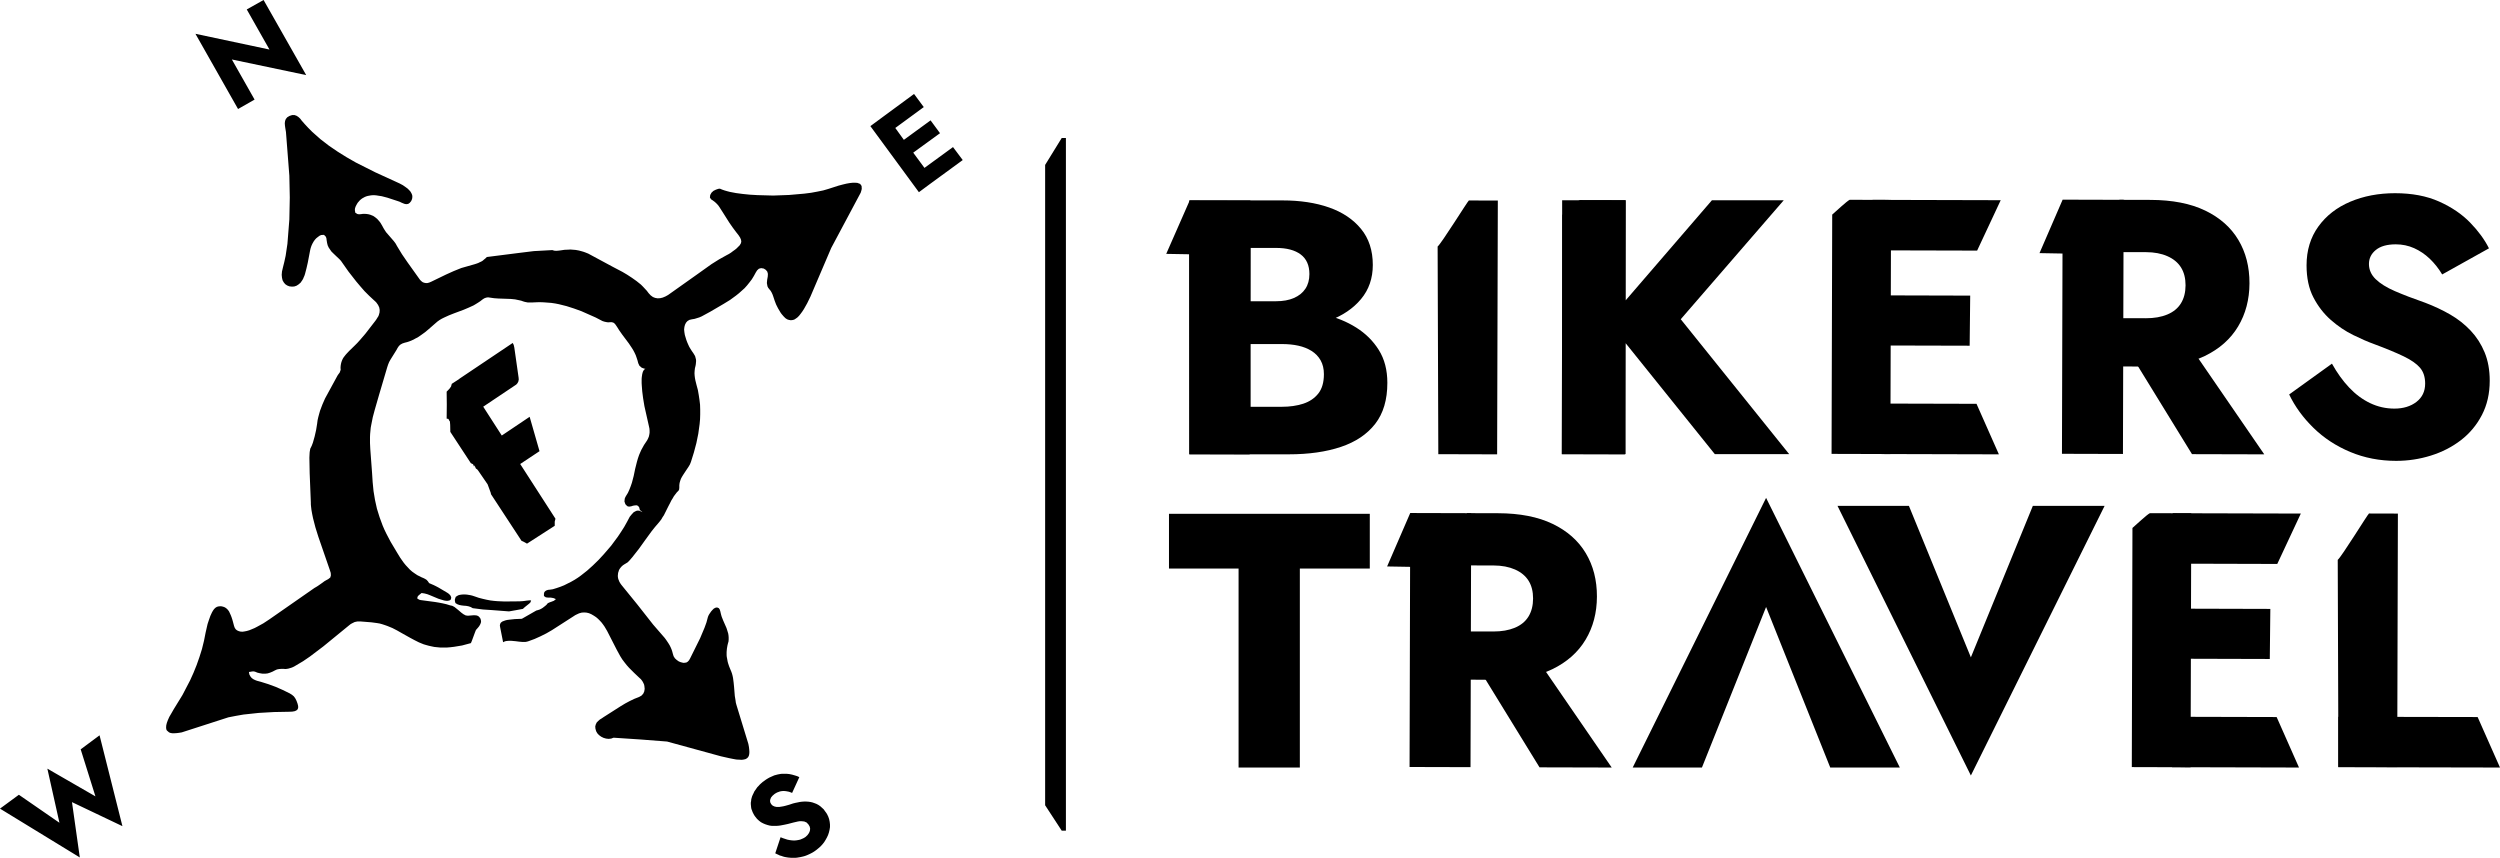 <?xml version="1.0" encoding="UTF-8"?> <svg xmlns="http://www.w3.org/2000/svg" xmlns:xlink="http://www.w3.org/1999/xlink" version="1.1" id="Слой_1" x="0px" y="0px" viewBox="0 0 1194.8 409.98" style="enable-background:new 0 0 1194.8 409.98;" xml:space="preserve"> <style type="text/css"> .st0{fill-rule:evenodd;clip-rule:evenodd;} </style> <g> <g> <g> <path d="M1122.72,185.23c3.06,3.24,6.41,5.72,10.05,7.45s7.48,2.6,11.53,2.6c4.27,0,7.8-1.07,10.57-3.21 c2.77-2.14,4.16-5.05,4.16-8.75c0-3.12-0.81-5.63-2.43-7.54c-1.62-1.91-4.22-3.73-7.8-5.46c-3.58-1.73-8.32-3.7-14.21-5.89 c-2.89-1.04-6.21-2.48-9.97-4.33s-7.31-4.25-10.66-7.19c-3.35-2.95-6.13-6.53-8.32-10.75c-2.2-4.22-3.29-9.33-3.29-15.34 c0-7.16,1.88-13.35,5.63-18.55s8.84-9.16,15.25-11.87c6.41-2.71,13.55-4.07,21.41-4.07c8.09,0,15.11,1.33,21.06,3.99 c5.95,2.66,10.89,6.01,14.82,10.05c3.93,4.05,6.93,8.15,9.01,12.31l-22.36,12.48c-1.73-2.89-3.73-5.4-5.98-7.54 s-4.74-3.81-7.45-5.03c-2.72-1.21-5.63-1.82-8.75-1.82c-4.16,0-7.34,0.9-9.53,2.69c-2.2,1.79-3.29,4.02-3.29,6.67 c0,2.77,1.07,5.2,3.21,7.28s5.2,3.99,9.19,5.72s8.81,3.58,14.47,5.55c4.27,1.62,8.26,3.5,11.96,5.63 c3.7,2.14,6.96,4.71,9.79,7.71c2.83,3.01,5.05,6.47,6.67,10.4s2.43,8.44,2.43,13.52c0,6.13-1.24,11.59-3.73,16.38 c-2.49,4.8-5.84,8.81-10.05,12.05c-4.22,3.24-9.01,5.69-14.39,7.37c-5.37,1.67-10.89,2.51-16.55,2.51 c-7.86,0-15.17-1.42-21.93-4.25s-12.63-6.67-17.59-11.53c-4.97-4.85-8.84-10.17-11.61-15.95l20.45-14.73 C1116.92,178.18,1119.66,181.99,1122.72,185.23z"></path> <path class="st0" d="M687.07,117.82l0.33,99.24l28.11,0.08l0.33-121.29L702,95.81C701.24,96.46,688.94,116.29,687.07,117.82"></path> <g> <path d="M590.25,143.97h19.59c3.35,0,6.21-0.52,8.58-1.56s4.19-2.51,5.46-4.42s1.91-4.25,1.91-7.02c0-4.16-1.39-7.28-4.16-9.36 s-6.7-3.12-11.79-3.12H597.7v75.92h14.91c3.81,0,7.22-0.49,10.23-1.47c3-0.98,5.4-2.6,7.19-4.85c1.79-2.25,2.69-5.34,2.69-9.27 c0-2.54-0.52-4.74-1.56-6.59c-1.04-1.85-2.49-3.35-4.33-4.51c-1.85-1.15-3.96-1.99-6.33-2.51c-2.37-0.52-5-0.78-7.89-0.78 h-22.36v-15.95h25.65c5.89,0,11.61,0.64,17.16,1.91c5.55,1.27,10.57,3.32,15.08,6.15c4.51,2.83,8.12,6.41,10.83,10.75 c2.71,4.33,4.07,9.56,4.07,15.69c0,8.09-1.94,14.62-5.81,19.59s-9.33,8.64-16.38,11.01c-7.05,2.37-15.37,3.55-24.96,3.55h-47.5 V95.78h44.55c8.43,0,15.86,1.13,22.27,3.38c6.41,2.25,11.5,5.66,15.25,10.23c3.75,4.57,5.63,10.31,5.63,17.25 c0,6.36-1.88,11.79-5.63,16.29c-3.76,4.51-8.84,7.95-15.25,10.31c-6.41,2.37-13.84,3.55-22.27,3.55h-22.71v-12.82H590.25z"></path> <polygon class="st0" points="568.59,95.78 557.36,121.33 568.35,121.52 568.44,217.06 597.24,217.14 597.57,95.85 "></polygon> </g> <g> <path d="M776.91,95.71v121.34h-30.33V95.71H776.91z M852.49,95.71l-49.23,56.86l51.83,64.48h-35.54l-51.14-63.62l49.75-57.72 L852.49,95.71L852.49,95.71z"></path> <path class="st0" d="M746.69,102.7l-0.31,114.36l30.2,0.08l0.33-121.46l-21.88-0.05C753.69,96.24,748.21,101.39,746.69,102.7"></path> </g> <g> <path class="st0" d="M875.65,102.56l-0.31,114.36l28.11,0.08l0.33-121.46l-19.79-0.05C882.66,96.1,877.17,101.25,875.65,102.56"></path> <polygon class="st0" points="894.74,165.1 941.34,165.22 941.6,141.28 894.81,141.15 "></polygon> <polygon class="st0" points="894.87,119.64 944.91,119.77 956.18,95.68 894.93,95.52 "></polygon> <polygon class="st0" points="894.6,216.98 955.31,217.14 944.61,192.99 894.67,192.86 "></polygon> </g> <g> <path class="st0" d="M1012.81,120.48l12.84,0.03c3.93,0.01,7.35,0.66,10.23,1.94c2.89,1.28,5.05,3.08,6.49,5.4 c1.44,2.32,2.15,5.15,2.15,8.51c-0.01,3.35-0.74,6.22-2.19,8.58c-1.45,2.37-3.63,4.16-6.52,5.36c-2.89,1.21-6.31,1.8-10.24,1.79 l-12.84-0.03l-0.06,23.08l14.92,0.04c10.41,0.03,19.12-1.65,26.13-5.05c7.01-3.39,12.31-8.09,15.91-14.1 c3.6-6.01,5.41-12.88,5.44-20.63c0.02-7.87-1.75-14.78-5.32-20.75s-8.85-10.64-15.84-14.01s-15.69-5.07-26.1-5.1l-14.92-0.04 L1012.81,120.48z"></path> <polygon class="st0" points="985.78,95.42 974.72,120.97 985.71,121.17 985.45,216.88 1014.6,216.96 1014.93,95.5 "></polygon> <polygon class="st0" points="1013.74,161.95 1047.6,217.05 1082.13,217.14 1044.28,162.04 "></polygon> </g> </g> <g> <g> <path d="M558.68,245.56h95.97v26.16h-33.43v95.1h-29.28v-95.1h-33.26L558.68,245.56L558.68,245.56z"></path> </g> <g> <path d="M813.39,366.82H780.3l63.75-128.88l63.92,128.88h-33.26l-30.66-76.74L813.39,366.82z"></path> </g> <g> <path d="M971.54,241.75h34.3l-63.92,128.88l-63.75-128.88h34.13l29.62,72.41L971.54,241.75z"></path> </g> <g> <path class="st0" d="M701,270.22l12.83,0.03c3.93,0.01,7.34,0.66,10.23,1.93c2.89,1.28,5.05,3.08,6.49,5.39 c1.44,2.32,2.15,5.15,2.14,8.5s-0.74,6.21-2.19,8.58c-1.45,2.37-3.62,4.15-6.52,5.36c-2.89,1.2-6.31,1.8-10.24,1.79l-12.83-0.03 l-0.06,23.06l14.91,0.04c10.4,0.03,19.11-1.65,26.11-5.04s12.3-8.09,15.9-14.09s5.41-12.87,5.43-20.62 c0.02-7.86-1.75-14.77-5.32-20.74c-3.57-5.96-8.84-10.63-15.83-14c-6.98-3.37-15.68-5.07-26.08-5.1l-14.91-0.04L701,270.22z"></path> <polygon class="st0" points="673.98,245.18 662.93,270.72 673.91,270.91 673.66,366.56 702.79,366.64 703.11,245.26 "></polygon> <polygon class="st0" points="701.93,311.67 735.77,366.73 770.27,366.82 732.44,311.75 "></polygon> </g> <g> <path class="st0" d="M1019.14,252.32l-0.31,114.29l28.09,0.08l0.33-121.38l-19.78-0.05 C1026.14,245.86,1020.65,251,1019.14,252.32"></path> <polygon class="st0" points="1038.22,314.81 1084.78,314.94 1085.04,291.01 1038.28,290.88 "></polygon> <polygon class="st0" points="1038.34,269.38 1088.35,269.52 1099.61,245.44 1038.4,245.28 "></polygon> <polygon class="st0" points="1038.08,366.66 1098.74,366.82 1088.05,342.69 1038.14,342.56 "></polygon> </g> <g> <path class="st0" d="M1117.25,267.57l0.33,98.96l28.09,0.08l0.33-121.16l-13.83-0.04 C1131.42,246.04,1119.12,266.04,1117.25,267.57"></path> <polygon class="st0" points="1117.5,366.66 1194.8,366.82 1184.11,342.69 1117.56,342.56 "></polygon> </g> </g> </g> <polygon class="st0" points="509.42,396.99 507.41,396.99 499.49,384.85 499.49,78.82 507.41,65.96 509.42,65.96 "></polygon> <path class="st0" d="M395.82,90.31l-2.4,0.7l-2.75,0.56l-3.03,0.56l-3.31,0.42l-7.19,0.63l-7.61,0.28l-7.54-0.21l-3.6-0.21 l-3.45-0.35l-3.17-0.42l-2.96-0.56l-1.34-0.35l-1.2-0.35l-1.2-0.42l-0.99-0.42l-0.78,0.07l-1.2,0.42l-1.13,0.56l-0.92,0.85 l-0.63,1.13l-0.14,1.2l0.56,0.85l0.85,0.56l0.85,0.63l0.63,0.56l0.56,0.56l0.56,0.63l0.49,0.7l1.76,2.75l3.03,4.79l1.62,2.33 l1.69,2.26l1.06,1.34l0.78,1.2l0.42,0.99l0.14,0.92l-0.21,0.85l-0.56,0.92l-0.99,0.99l-0.56,0.56l-0.7,0.56l-0.99,0.7l-0.92,0.7 l-0.99,0.63l-1.06,0.56l-3.67,2.04l-3.6,2.26l-6.91,4.93l-13.82,9.8l-0.63,0.35l-0.63,0.35l-1.34,0.56l-1.2,0.28l-1.2,0.07 l-1.2-0.21l-1.06-0.42l-1.06-0.78l-0.99-1.06l-0.85-1.13l-0.92-0.99L307.3,137l-0.99-0.99l-1.06-0.85l-1.06-0.85l-2.19-1.55 l-2.26-1.48l-2.26-1.34l-4.58-2.4l-11.77-6.34l-1.41-0.56l-0.78-0.28l-0.7-0.21l-1.55-0.42l-0.78-0.14l-0.78-0.14l-0.85-0.07 l-0.85-0.07l-0.85-0.07l-0.92,0.07l-1.83,0.07l-1.9,0.28l-1.13,0.14l-0.99,0.07l-0.92-0.07l-0.92-0.28l-8.88,0.49l-6.91,0.85 l-15.51,1.97l-0.63,0.63l-0.7,0.56l-0.63,0.56l-0.7,0.42l-0.78,0.35l-0.7,0.35l-0.78,0.28l-0.85,0.28l-6.42,1.83l-3.67,1.48 l-3.6,1.62l-7.12,3.45l-0.99,0.42l-0.85,0.21h-0.78l-0.78-0.14l-0.7-0.28l-0.63-0.49l-0.63-0.63l-0.56-0.78l-5.43-7.61l-2.61-3.81 l-1.2-1.97l-1.2-1.97l-0.35-0.63l-0.35-0.63l-0.85-1.13l-1.83-2.11l-0.92-1.06l-0.92-1.06l-0.78-1.2l-0.35-0.56l-0.35-0.63 l-0.42-0.78l-0.42-0.7l-0.42-0.7l-0.49-0.63l-0.56-0.63l-0.49-0.56l-0.63-0.49l-0.63-0.49l-0.63-0.42l-0.7-0.28l-0.7-0.28 l-0.78-0.21l-0.85-0.14l-0.92-0.07h-0.92l-0.99,0.14l-0.92,0.07l-0.78-0.14l-0.99-0.63l-0.21-1.27l0.07-0.78l0.28-0.85l0.35-0.7 l0.35-0.63l0.35-0.56l0.49-0.56l0.49-0.56l0.56-0.49l0.56-0.42l0.63-0.35l0.63-0.35l0.7-0.28l0.7-0.21l0.78-0.14l0.78-0.14 l0.85-0.07h0.78l0.85,0.07l1.34,0.21l1.34,0.21l2.68,0.7l5.15,1.69l0.78,0.28l0.85,0.42l0.85,0.35l0.78,0.28l0.78,0.07l0.78-0.14 l0.7-0.49l0.7-0.85l0.42-0.99l0.14-0.99L197,93.25l-0.35-0.85l-0.49-0.85l-0.63-0.7l-0.7-0.7l-0.85-0.63l-1.41-0.99l-0.78-0.42 l-0.78-0.42l-5.85-2.68l-5.85-2.68l-9.23-4.65l-4.44-2.54l-4.3-2.68l-4.23-2.89l-4.02-3.1l-3.88-3.45l-1.83-1.83l-1.76-1.9 l-1.48-1.69l-0.7-0.92l-0.85-0.78l-0.85-0.56l-0.99-0.35h-1.13l-1.27,0.42l-1.06,0.63l-0.7,0.85l-0.35,0.92l-0.14,1.06l0.07,1.06 l0.14,1.06l0.35,2.11l1.62,20.87l0.21,10.43l-0.21,10.5l-0.92,11.63l-0.85,5.71l-0.63,2.89l-0.7,2.82l-0.21,0.92l-0.21,0.85 l-0.07,0.85l-0.07,0.78l0.14,1.41l0.28,1.2l0.56,0.99l0.7,0.85l0.92,0.63l1.06,0.42l1.2,0.14l1.13-0.07l1.06-0.35l0.99-0.63 l0.99-0.85l0.78-1.13l0.42-0.7l0.28-0.7l0.35-0.78l0.28-0.85l0.7-2.68l0.63-2.75l1.06-5.57l0.21-0.99l0.28-0.92l0.35-0.92 l0.42-0.85l0.49-0.85l0.56-0.78l0.63-0.7l0.78-0.63l0.85-0.63l0.78-0.35l1.34-0.07l0.85,0.85l0.28,0.7l0.14,1.06l0.21,1.27 l0.28,1.13l0.49,1.06l0.63,0.92l0.63,0.92l0.78,0.78l1.69,1.62l1.13,1.06l0.56,0.56l0.49,0.56l3.52,5.01l3.74,4.79l1.97,2.33 l1.97,2.26l2.19,2.19l2.26,2.11l0.63,0.56l0.56,0.56l0.85,1.2l0.56,1.2l0.21,1.2l-0.07,1.2l-0.35,1.27l-0.28,0.63l-0.42,0.63 l-0.42,0.7l-0.49,0.7l-4.79,6.2l-2.54,2.96l-1.34,1.48l-1.34,1.34l-2.54,2.47l-1.13,1.2l-0.56,0.63l-0.49,0.63l-0.49,0.63 l-0.42,0.7l-0.35,0.78l-0.28,0.78l-0.21,0.85l-0.14,0.85l-0.07,0.99l0.07,0.99l-0.49,1.34l-0.49,0.63l-0.49,0.7l-5.99,11 l-1.27,2.89l-0.56,1.48l-0.56,1.48l-0.42,1.48l-0.42,1.55l-0.35,1.55l-0.21,1.62l-0.49,3.03l-0.7,3.1l-0.42,1.48l-0.42,1.48 l-0.56,1.48l-0.7,1.41l-0.28,1.62l-0.07,1.2l-0.07,1.48l0.14,7.4l0.56,14.03v0.78l0.07,0.85l0.21,1.83l0.35,1.97l0.42,2.04 l1.13,4.37l1.41,4.51l5.5,15.93l0.42,1.34l0.07,1.2l-0.28,0.99l-0.99,0.78l-0.92,0.49l-0.85,0.49l-1.55,1.13l-1.62,1.13l-0.78,0.49 l-0.85,0.49l-21.57,15.02l-2.89,1.9l-2.82,1.55l-1.34,0.7l-1.34,0.56l-1.2,0.49l-1.2,0.35l-1.06,0.21l-0.99,0.14l-0.99-0.07 l-0.78-0.21l-0.78-0.35l-0.63-0.49l-0.49-0.7l-0.35-0.92l-0.56-2.11l-0.28-0.99l-0.35-1.06l-0.35-0.92l-0.42-0.92l-0.42-0.92 l-0.56-0.78l-0.63-0.63l-0.78-0.56l-0.92-0.35l-0.99-0.21l-1.06,0.07l-0.85,0.21l-0.78,0.49l-0.63,0.63l-0.49,0.7l-0.49,0.85 l-0.78,1.69l-0.35,0.99l-0.35,0.99l-0.63,1.9l-0.92,4.02l-0.78,3.95l-0.99,4.02l-1.2,3.81l-1.34,3.81l-1.48,3.67l-1.62,3.6 l-3.67,7.05l-4.16,6.77l-1.13,1.97l-0.99,1.69l-0.35,0.78l-0.35,0.78l-0.49,1.34l-0.28,1.13l-0.07,0.99l0.07,0.85l0.28,0.63 l1.06,0.92l0.7,0.28l0.85,0.14h0.99l1.13-0.07l1.13-0.14l1.27-0.21l22.28-7.19l3.6-0.7l3.6-0.63l7.26-0.78l7.33-0.42l7.4-0.14 l1.41-0.07l1.13-0.21l0.78-0.35l0.56-0.49l0.28-0.7v-0.92l-0.28-1.13l-0.49-1.34l-0.56-1.13l-0.7-0.99l-0.92-0.78l-1.13-0.7 l-3.31-1.62l-3.38-1.48l-3.45-1.27l-3.6-1.13l-1.83-0.49l-0.92-0.35l-0.85-0.42l-0.78-0.56l-0.63-0.78l-0.49-0.92l-0.21-1.2 l0.7-0.07l0.7-0.14l0.7-0.07l0.78,0.14l1.2,0.49l1.2,0.28l1.27,0.21h1.2l1.2-0.14l1.13-0.35l1.2-0.49l1.2-0.63l0.92-0.42l1.06-0.21 l1.06-0.07h1.06l0.85,0.07l0.7-0.07l0.78-0.14l0.7-0.21l0.7-0.21l0.7-0.28l0.7-0.35l0.7-0.42l3.45-2.04l3.31-2.26l6.42-4.86 l12.41-10.15l0.63-0.49l0.63-0.35l1.27-0.63l1.34-0.28h1.41l5.29,0.42l2.61,0.35l1.27,0.21l1.27,0.35l1.27,0.42l1.2,0.42l2.4,0.99 l2.19,1.13l2.11,1.2l4.16,2.33l2.11,1.13l2.11,1.06l2.26,0.92l1.2,0.35l1.27,0.35l1.27,0.28l1.34,0.28l1.41,0.14l1.41,0.14h1.55 h1.62l1.69-0.14l1.76-0.21l3.81-0.63l4.23-1.13l0.42-0.99l0.78-2.11l0.78-2.11l0.42-1.06l1.06-1.2l0.49-0.63l0.42-0.7l0.28-0.63 l0.21-0.7l-0.07-0.78l-0.21-0.78l-0.56-0.78l-0.56-0.49l-0.78-0.28l-0.78-0.07h-0.78l-0.85,0.07l-1.69,0.14l-1.06-0.14l-1.06-0.56 l-1.06-0.78l-1.06-0.92l-1.13-0.92l-1.06-0.85l-1.06-0.56l-0.99-0.21l-1.83-0.56l-1.83-0.42l-1.83-0.35l-1.69-0.28l-5.85-0.78 l-1.06-0.14l-0.78-0.21l-0.92-0.63l0.35-1.06l0.7-0.63l1.06-0.85l1.41,0.21l1.34,0.35l1.27,0.49l1.34,0.56l1.34,0.56l1.34,0.56 l1.34,0.42l1.41,0.42l0.92,0.14h0.92l0.85-0.21l0.56-0.49l0.14-0.92l-0.35-0.85l-0.7-0.78l-0.78-0.56l-4.3-2.54l-1.06-0.56 l-1.13-0.56l-1.13-0.49l-1.13-0.49l-0.56-0.85l-0.63-0.7l-0.78-0.49l-0.85-0.42l-0.7-0.28l-0.7-0.35l-0.7-0.35l-0.7-0.35 l-0.63-0.42l-0.63-0.42l-1.2-0.85l-0.56-0.49l-0.56-0.49l-0.99-1.06l-0.99-1.06l-0.92-1.13l-0.85-1.2l-0.85-1.2l-1.55-2.54 l-3.03-5.08l-2.04-3.88l-0.92-1.9l-0.85-1.97l-1.48-4.02l-1.27-4.09l-0.92-4.16l-0.7-4.23l-0.42-4.3l-0.28-4.37l-0.85-11.42 l-0.14-2.89v-2.89l0.07-1.48l0.14-1.48l0.14-1.48l0.28-1.48l0.7-3.52l0.92-3.45l1.97-6.84l4.02-13.61l0.42-1.27l0.49-1.2l0.63-1.13 l0.7-1.13l1.41-2.26l0.7-1.13l0.63-1.13l0.63-0.92l0.78-0.7l0.92-0.49l1.06-0.35l1.13-0.28l1.06-0.35l0.99-0.42l0.99-0.42 l0.99-0.56l0.99-0.49l1.76-1.2l1.76-1.27l1.69-1.41l3.31-2.89l0.99-0.85l0.99-0.7l1.06-0.63l1.13-0.56l2.33-1.06l2.33-0.92 l4.72-1.76l2.33-0.99l2.33-1.06l1.06-0.63l1.13-0.7l1.06-0.7l0.99-0.78l0.85-0.56l0.92-0.35l0.92-0.14l0.99,0.14l0.99,0.14 l0.99,0.14l1.97,0.14l4.02,0.14l1.97,0.07l2.04,0.21l0.99,0.21l0.99,0.21l0.92,0.21l0.99,0.35l0.7,0.21l0.7,0.14l0.7,0.14h0.78h0.7 h0.78l1.48-0.07l1.9-0.07l1.9,0.07l1.9,0.14l1.83,0.14l1.9,0.28l1.76,0.35l3.67,0.92l3.52,1.13l3.52,1.27l6.84,3.03l3.24,1.69 l0.85,0.28l0.92,0.21l0.92,0.14l0.92-0.07h0.92l0.85,0.28l0.63,0.56l0.56,0.78l0.7,1.06l0.7,1.13l1.48,2.11l3.17,4.23l1.41,2.11 l0.7,1.13l0.63,1.2l0.56,1.2l0.42,1.2l0.42,1.27l0.35,1.34l0.56,1.2l1.06,0.92l1.27,0.49l1.34-0.07l-0.92,0.07l-0.78,0.85 l-0.35,0.7l-0.28,1.06l-0.21,1.41l-0.07,0.85v0.99v1.06l0.07,1.13l0.21,2.75l0.42,3.31l0.63,3.81l2.19,9.73l0.21,0.99l0.07,0.99 v0.99l-0.14,0.92l-0.21,0.92l-0.35,0.85l-0.42,0.85l-0.56,0.85l-0.99,1.48l-0.85,1.55L306.5,215l-0.35,0.78l-0.7,1.62l-0.56,1.62 l-0.49,1.69l-0.85,3.38l-0.7,3.38l-0.85,3.24l-0.56,1.62l-0.63,1.62l-0.7,1.55l-0.42,0.7l-0.49,0.78l-0.35,0.63l-0.28,0.7 l-0.14,1.34l0.42,1.27l0.49,0.56l0.7,0.56l0.78,0.07l0.85-0.14l0.85-0.28l0.85-0.14l0.85-0.07l0.7,0.28l0.56,0.7l0.35,1.34 l0.63,0.42l0.56,0.56l-0.7-0.35l-0.7-0.35l-0.85-0.07l-0.7,0.14l-1.2,0.63l-0.99,1.06l-0.92,1.13l-1.27,2.4l-1.34,2.4l-1.48,2.33 l-1.55,2.33l-3.24,4.37l-3.52,4.09l-2.54,2.75l-2.68,2.61l-2.75,2.47l-2.96,2.33l-1.48,1.06l-1.55,0.99l-1.62,0.92l-1.69,0.85 l-1.69,0.85l-1.76,0.7l-1.83,0.63l-1.83,0.56l-1.41,0.21l-0.78,0.07l-0.7,0.21l-0.63,0.35l-0.49,0.49l-0.21,0.78v1.13l0.92,0.63 l1.2,0.14h1.2l1.2,0.21l1.2,0.49l-0.92,0.78l-1.06,0.42l-0.99,0.35l-0.92,0.42l-0.56,0.7l-0.63,0.56l-0.63,0.49l-0.63,0.49 l-0.7,0.42l-0.7,0.35l-0.85,0.28l-0.78,0.21l-6.91,3.95l-3.38,0.14l-2.61,0.28l-1.06,0.14l-0.85,0.21l-1.34,0.49l-0.78,0.56 l-0.35,0.63l-0.14,0.78l0.14,0.85l1.41,7.12l0.7-0.35l0.7-0.21l0.7-0.07l0.78-0.07h0.78l0.78,0.07l1.55,0.14l1.62,0.21l0.78,0.07 l0.78,0.07h0.78h0.7l0.78-0.14l0.7-0.21l2.89-1.06l2.82-1.27l2.82-1.41l2.68-1.55l10.43-6.7l0.63-0.42l0.7-0.35l1.2-0.56l1.27-0.35 l1.13-0.07l1.13,0.07l1.2,0.28l1.13,0.49l1.2,0.7l1.06,0.7l0.92,0.78l0.85,0.85l0.85,0.92l0.7,0.92l0.7,0.99l0.63,1.06l0.63,1.06 l3.1,6.06l1.55,3.03l1.62,2.96l0.49,0.78l0.49,0.78l1.06,1.41l1.06,1.34l1.13,1.27l2.47,2.47l2.54,2.4l0.63,0.56l0.49,0.63 l0.42,0.63l0.35,0.7l0.28,0.63l0.14,0.7l0.14,1.34l-0.21,1.27l-0.49,1.06l-0.85,0.92l-1.13,0.63l-2.33,0.92l-2.19,1.06l-2.11,1.13 l-2.11,1.27l-8.18,5.22l-0.92,0.63l-0.92,0.56l-0.78,0.7l-0.7,0.7l-0.42,0.85l-0.28,0.99l0.07,1.06l0.35,1.27l0.56,0.99l0.78,0.85 l1.06,0.78l1.13,0.56l1.2,0.35l1.27,0.14l1.2-0.14l1.13-0.42l12.83,0.85l12.76,0.99l25.73,7.05l4.09,0.92l1.76,0.35l1.55,0.28 l1.41,0.07l1.13,0.07l0.99-0.14l0.85-0.21l0.7-0.42l0.49-0.49l0.35-0.63l0.21-0.85l0.07-0.99l-0.07-1.13l-0.14-1.27l-0.28-1.48 l-5.71-18.68l-0.28-1.06l-0.14-1.06l-0.35-2.11l-0.35-4.3l-0.21-2.11l-0.14-1.06l-0.14-1.06l-0.21-1.06l-0.28-1.06l-0.35-0.99 l-0.42-0.99l-0.63-1.55l-0.49-1.48l-0.21-0.78l-0.14-0.78l-0.14-0.78l-0.14-0.7l-0.07-0.78v-0.78v-0.78l0.07-0.78l0.07-0.78 l0.14-0.85l0.14-0.78l0.21-0.85l0.28-0.99l0.07-0.99v-0.92l-0.07-0.92l-0.14-0.92l-0.28-0.92l-0.28-0.92l-0.28-0.85l-1.55-3.52 l-0.7-1.76l-0.28-0.92l-0.21-0.85l-0.21-0.92l-0.28-0.85l-0.42-0.63l-0.85-0.35l-0.78,0.14l-0.78,0.42l-0.63,0.63l-0.63,0.7 l-0.92,1.34l-0.35,0.63l-0.28,0.7l-0.7,2.61l-0.92,2.54l-2.11,5.01l-4.79,9.66l-0.49,0.85l-0.56,0.63l-0.63,0.42l-0.7,0.14 l-0.7,0.07l-0.7-0.14l-0.78-0.21l-0.85-0.35l-0.99-0.7l-0.85-0.78l-0.63-0.99l-0.35-1.13l-0.28-1.06l-0.35-1.06l-0.42-0.99 l-0.49-0.99l-0.56-0.92l-0.56-0.85l-0.63-0.92l-0.63-0.85l-5.5-6.34l-7.54-9.59l-7.68-9.45l-0.49-0.7l-0.42-0.7l-0.28-0.7 l-0.28-0.7l-0.14-0.7l-0.07-0.7l0.07-0.78l0.07-0.7l0.21-0.63l0.21-0.7l0.35-0.63l0.42-0.56l0.49-0.56l0.63-0.56l0.63-0.42 l0.7-0.42l0.92-0.56l0.78-0.78l1.41-1.62l3.17-4.02l3.03-4.23l3.03-4.16l1.62-2.04l1.69-1.97l0.7-0.85l0.7-0.92l0.56-0.99 l0.63-0.92l2.04-4.09l1.06-2.04l0.49-0.99l0.63-0.99l0.56-0.99l0.7-0.92l0.7-0.92l0.85-0.85l0.28-0.63l0.07-0.85v-1.13l0.14-1.06 l0.28-0.99l0.35-0.99l0.49-0.92l0.56-0.92l1.2-1.83l1.41-2.11l0.63-1.06l0.49-1.2l1.41-4.51l1.2-4.51l0.92-4.51l0.63-4.58 l0.21-2.33l0.07-2.26v-2.33l-0.07-2.33l-0.28-2.33l-0.35-2.33l-0.42-2.4l-0.63-2.33l-0.56-2.26l-0.21-1.13l-0.14-1.13l-0.07-1.13 l0.07-1.2l0.14-1.2l0.28-1.13l0.14-0.78l0.07-0.78l0.07-0.78l-0.07-0.78l-0.21-0.78l-0.21-0.78l-0.42-0.7l-0.42-0.7l-0.7-0.99 l-0.63-0.99l-0.63-1.06l-0.49-1.06l-0.49-1.13l-0.42-1.13l-0.7-2.33l-0.21-1.27l-0.14-1.34l0.14-1.2l0.28-1.06l0.49-0.99l0.7-0.78 l0.92-0.56l1.2-0.28l1.27-0.21l1.13-0.35l1.13-0.35l1.13-0.49l4.16-2.26l6.27-3.67l3.1-1.9l2.89-2.11l1.41-1.13l1.34-1.2l1.34-1.2 l1.2-1.34l1.13-1.41l1.13-1.48l0.99-1.62l0.92-1.69l0.63-0.99l0.85-0.78l1.06-0.28l1.27,0.21l0.99,0.63l0.7,0.85l0.28,1.06 l-0.07,1.27l-0.28,1.55l-0.07,0.78l-0.07,0.78l0.14,0.78l0.14,0.78l0.35,0.7l0.49,0.63l0.7,0.85l0.49,0.85l0.42,0.92l0.35,0.99 l0.63,1.9l0.35,0.92l0.35,0.92l0.92,1.83l0.92,1.55l0.42,0.7l0.49,0.63l0.85,0.99l0.85,0.85l0.85,0.56l0.85,0.28l0.85,0.14 l0.78-0.07l0.85-0.21l0.78-0.49l0.78-0.56l0.78-0.78l0.78-0.99l0.78-1.06l0.78-1.2l1.55-2.75l1.55-3.17l3.1-7.26l6.84-16 l14.1-26.44l0.28-0.92l0.21-0.85l-0.07-1.41l-0.7-0.99l-1.34-0.49l-0.99-0.07h-1.2l-1.34,0.14l-1.62,0.28l-1.76,0.42l-2.11,0.56 L395.82,90.31z M230.94,194.36l15.79-10.57l0.56-0.63l0.42-0.78l0.21-0.99l-0.07-0.92l-2.04-14.31l-0.28-1.27l-0.49-0.99 l-25.52,17.13v0.07l-3.6,2.33l-0.14,0.49l-0.21,0.78l-0.63,0.92l-0.78,0.85l-0.7,0.7l0.07,6.2l-0.07,6.7l0.85,0.14l0.42,0.85 l0.28,0.35l0.14,1.62l0.07,3.38l9.8,14.94l0.99,0.49l0.99,1.06l0.42,0.99l0.7,0.49l0.49,0.63l4.44,6.48l1.48,4.02l0.14,0.7 l14.59,22.28l0.7,0.28l1.06,0.56l0.85,0.49l13.25-8.53v-1.97l0.35-1.41l-16.85-26.15l9.23-6.13l-4.72-16.43l-13.32,8.95 L230.94,194.36z M226.14,223.12l-0.07-1.13l1.13,1.83l-0.99-1.48L226.14,223.12z M243.27,292.2l-8.18-0.63l-4.23-0.28l-4.93-0.63 l-0.99-0.56l-1.06-0.35l-1.13-0.21l-1.06-0.07l-1.13-0.14l-1.06-0.21l-0.92-0.35l-0.92-0.56l-0.26-1.01v-0.78l0.42-1.2l1.13-0.7 l0.7-0.21l0.85-0.14l0.85-0.07h0.92l0.92,0.07l0.85,0.14l0.85,0.14l0.85,0.21l1.27,0.42l1.83,0.63l1.9,0.49l1.83,0.42l1.83,0.35 l1.76,0.21l1.69,0.14l3.24,0.14l7.12-0.07l1.2-0.07l0.85-0.07l1.48-0.21l1.41-0.14l0.7,0.07l-0.35,0.92l-0.56,0.56l-0.7,0.56 l-1.41,1.13L249.9,291l-1.13,0.21l-2.26,0.42L243.27,292.2z M117.93,4.51l10.86,19.17L93.4,16.15l20.37,35.95l7.9-4.51 l-10.86-19.17l35.53,7.47L125.97,0L117.93,4.51z M45.61,380.6l-22.98-13.25l5.78,25.87L9.02,379.83L0,386.46l38.14,23.33 l-3.74-26.44l24.11,11.49l-10.93-43.42l-9.02,6.7L45.61,380.6z M373.05,400.13l-2.54,7.68l0.7,0.35l0.78,0.35l0.7,0.35l0.78,0.21 l0.78,0.28l0.78,0.21l0.78,0.14l0.85,0.14l0.78,0.07l0.85,0.07h0.85h0.85l0.85-0.07l0.85-0.14l0.85-0.14l0.92-0.21l0.85-0.21 l0.85-0.28l0.85-0.35l0.78-0.35l0.85-0.42l0.78-0.42l0.78-0.49l0.78-0.56l1.06-0.85l1.06-0.92l0.92-0.99l0.85-1.06l0.7-1.13 l0.63-1.13l0.56-1.2l0.42-1.27l0.28-1.2l0.21-1.27v-1.27l-0.14-1.27l-0.28-1.34l-0.42-1.2l-0.63-1.27l-0.42-0.63l-0.42-0.56 l-0.7-0.99l-0.85-0.78l-0.78-0.7l-0.92-0.63l-0.92-0.49l-0.92-0.35l-0.99-0.35l-0.92-0.21l-0.99-0.14l-1.06-0.07h-0.99l-1.06,0.07 l-1.06,0.14l-0.99,0.21l-1.06,0.21l-1.13,0.28l-1.9,0.63l-1.76,0.49l-0.85,0.21l-0.78,0.14l-1.34,0.21h-1.2l-0.99-0.21l-0.92-0.42 l-0.7-0.7l-0.42-0.78l-0.14-0.78l0.14-0.78l0.35-0.85l0.7-0.85l0.99-0.85l0.56-0.35l0.63-0.35l1.34-0.49l0.7-0.14l0.7-0.07h0.7 l0.78,0.07l0.78,0.14l0.7,0.14l0.78,0.28l0.7,0.28l3.45-7.54l-1.06-0.49l-1.13-0.35l-1.2-0.35l-1.34-0.28l-1.34-0.14h-0.7h-0.7 h-0.78l-0.7,0.07l-0.78,0.14l-0.7,0.14l-0.78,0.21l-0.78,0.21l-0.78,0.35l-0.78,0.35l-0.78,0.35l-0.85,0.49l-0.78,0.49l-0.78,0.56 l-0.78,0.56l-0.63,0.56l-0.7,0.63l-0.56,0.63l-0.63,0.63l-0.49,0.7l-0.49,0.7l-0.49,0.7l-0.35,0.78l-0.35,0.7l-0.35,0.78l-0.21,0.7 l-0.21,0.78l-0.07,0.78l-0.14,0.78v0.78l0.07,0.7l0.07,0.78l0.14,0.78l0.28,0.7l0.28,0.78l0.35,0.7l0.42,0.78l0.49,0.7l0.85,1.06 l0.99,0.92l0.92,0.7l1.06,0.56l0.99,0.42l1.06,0.35l1.06,0.28l1.06,0.14h1.06h1.06l1.06-0.07l0.99-0.14l1.83-0.35l1.62-0.35 l2.68-0.7l2.11-0.49l0.92-0.14h0.78l1.34,0.14l1.13,0.49l0.92,0.99l0.56,0.99l0.21,0.99l-0.14,1.06l-0.42,0.99l-0.7,0.99 l-0.99,0.92l-0.78,0.49l-0.92,0.42l-0.85,0.35l-0.99,0.21l-0.92,0.14l-0.99,0.07l-1.06-0.07l-1.06-0.14l-1.06-0.21l-1.06-0.35 l-1.06-0.35L373.05,400.13z M444.39,87.98l15.72-11.49l-4.65-6.2l-13.64,9.95l-5.37-7.28l12.8-9.3l-4.51-6.13l-12.77,9.31 l-4.09-5.68l13.61-9.98l-4.65-6.27l-13.89,10.22l-6.98,5.15l23.19,31.58L444.39,87.98z"></path> </g> </svg> 